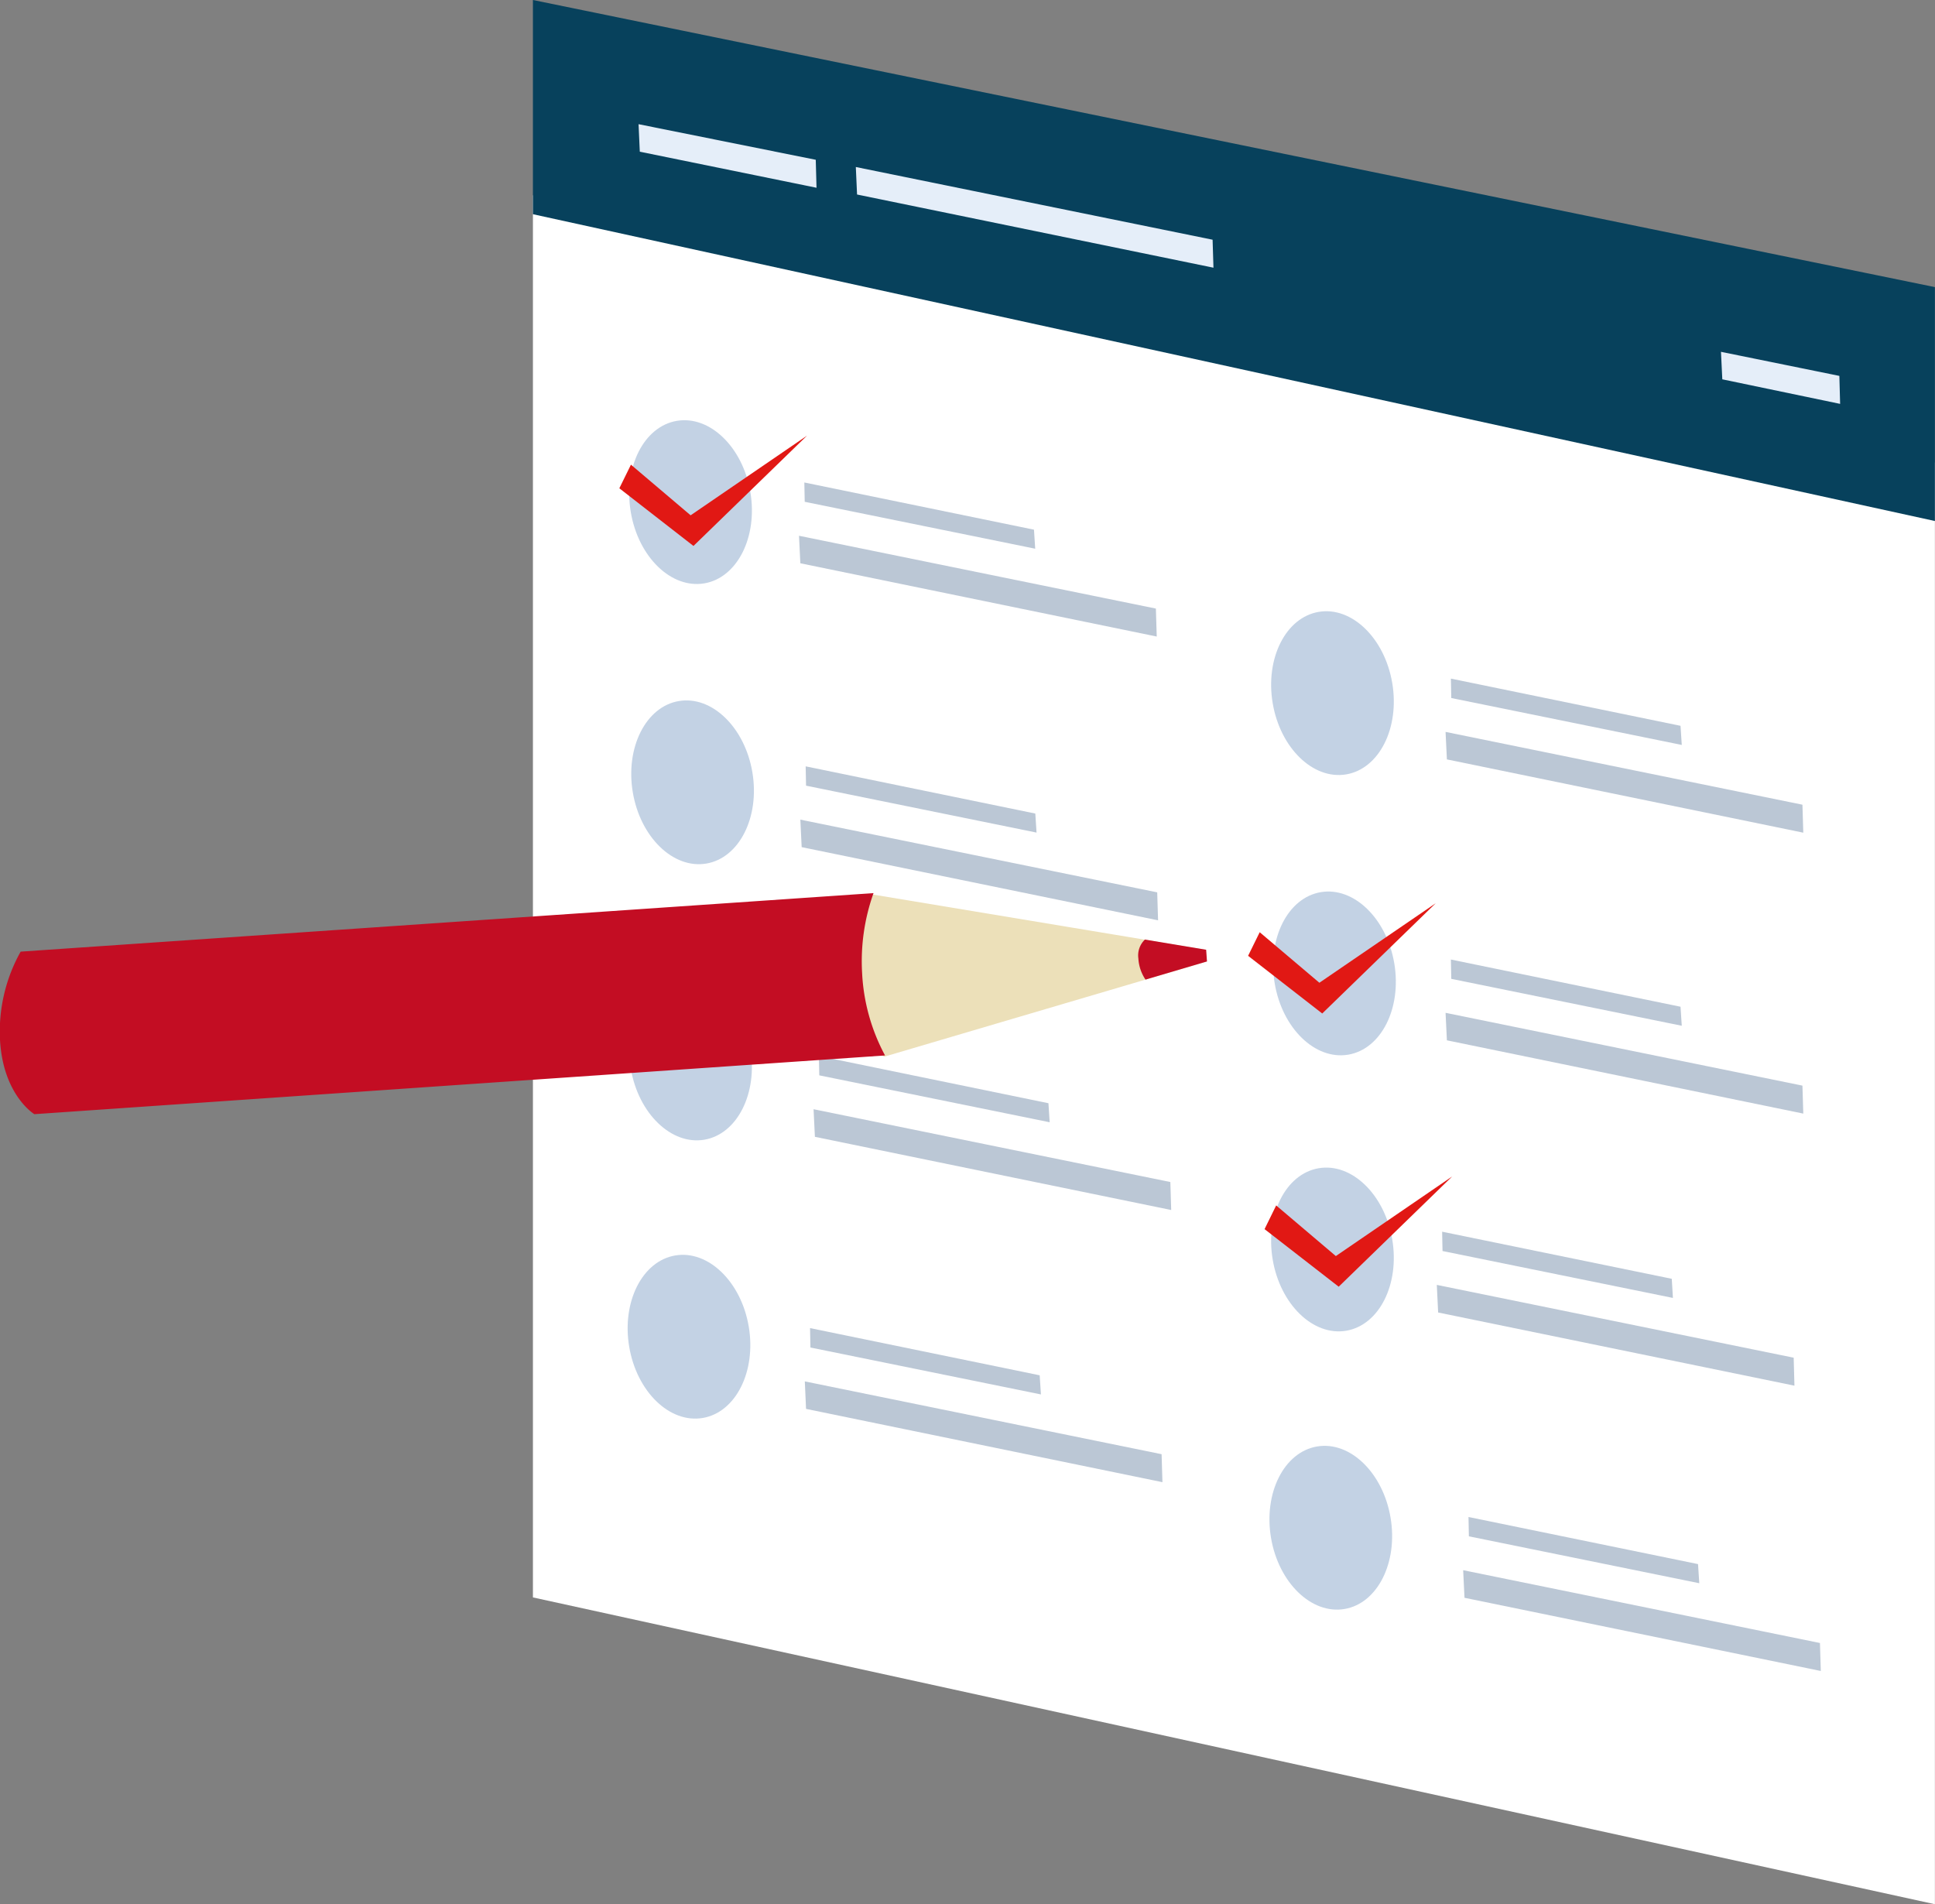 <svg id="レイヤー_10" data-name="レイヤー 10" xmlns="http://www.w3.org/2000/svg" viewBox="0 0 203.33 200.1"><rect x="0" y="0" width="203.33" height="200.1" fill="#808080" stroke="none"/><defs><style>.cls-1{fill:#fff;}.cls-2{fill:#07415c;}.cls-3{fill:#c3d2e4;}.cls-4{fill:#bbc7d5;}.cls-5{fill:#e11814;}.cls-6{fill:#e5eef9;}.cls-7{fill:#ece0b9;}.cls-8{fill:#c30d23;}</style></defs><title>contact_ex_ico6</title><polygon class="cls-1" points="203.32 200.1 56 167.86 56 20.52 203.32 48.61 203.32 200.1"/><polygon class="cls-2" points="203.32 54.75 56 22.51 56 0 203.32 30.17 203.32 54.75"/><ellipse class="cls-3" cx="72.57" cy="52.76" rx="6.37" ry="8.66" transform="translate(-7.78 12.83) rotate(-9.59)"/><ellipse class="cls-3" cx="72.78" cy="82.2" rx="6.37" ry="8.66" transform="translate(-12.68 13.28) rotate(-9.59)"/><ellipse class="cls-3" cx="72.57" cy="111.22" rx="6.37" ry="8.66" transform="translate(-17.52 13.65) rotate(-9.59)"/><ellipse class="cls-3" cx="72.4" cy="140.46" rx="6.37" ry="8.66" transform="translate(-22.39 14.03) rotate(-9.59)"/><ellipse class="cls-3" cx="140.02" cy="72.83" rx="6.37" ry="8.66" transform="translate(-10.18 24.35) rotate(-9.59)"/><ellipse class="cls-3" cx="140.23" cy="102.28" rx="6.37" ry="8.66" transform="translate(-15.08 24.8) rotate(-9.59)"/><ellipse class="cls-3" cx="140.02" cy="131.29" rx="6.37" ry="8.66" transform="translate(-19.92 25.17) rotate(-9.59)"/><ellipse class="cls-3" cx="139.85" cy="160.53" rx="6.37" ry="8.66" transform="translate(-24.8 25.55) rotate(-9.59)"/><polygon class="cls-4" points="108.78 57.66 84.56 52.73 84.52 50.7 108.65 55.66 108.78 57.66"/><polygon class="cls-4" points="121.55 66.89 84.1 59.19 83.96 56.3 121.46 63.95 121.55 66.89"/><polygon class="cls-4" points="108.92 87.49 84.7 82.56 84.66 80.53 108.79 85.49 108.92 87.49"/><polygon class="cls-4" points="121.69 96.71 84.24 89.02 84.1 86.13 121.6 93.77 121.69 96.71"/><polygon class="cls-4" points="110.3 117.93 86.09 113 86.05 110.97 110.17 115.93 110.3 117.93"/><polygon class="cls-4" points="123.07 127.15 85.63 119.46 85.49 116.56 122.98 124.21 123.07 127.15"/><polygon class="cls-4" points="109.38 146.53 85.16 141.6 85.12 139.56 109.25 144.52 109.38 146.53"/><polygon class="cls-4" points="122.15 155.75 84.7 148.05 84.57 145.16 122.06 152.81 122.15 155.75"/><polygon class="cls-4" points="176.72 78.28 152.5 73.35 152.46 71.31 176.59 76.27 176.72 78.28"/><polygon class="cls-4" points="189.49 87.5 152.04 79.8 151.9 76.91 189.4 84.56 189.49 87.5"/><polygon class="cls-4" points="176.72 107.79 152.5 102.86 152.46 100.83 176.59 105.79 176.72 107.79"/><polygon class="cls-4" points="189.49 117.02 152.04 109.32 151.9 106.43 189.4 114.08 189.49 117.02"/><polygon class="cls-4" points="175.79 136.39 151.58 131.46 151.54 129.43 175.67 134.38 175.79 136.39"/><polygon class="cls-4" points="188.56 145.61 151.12 137.92 150.98 135.02 188.48 142.67 188.56 145.61"/><polygon class="cls-4" points="178.56 166.37 154.35 161.44 154.31 159.41 178.43 164.36 178.56 166.37"/><polygon class="cls-4" points="191.33 175.59 153.89 167.9 153.75 165 191.24 172.65 191.33 175.59"/><polygon class="cls-5" points="72.87 57.37 65.08 51.31 66.3 48.83 72.57 54.15 84.8 45.78 72.87 57.37"/><polygon class="cls-5" points="138.94 106.5 131.15 100.44 132.37 97.96 138.64 103.27 150.87 94.91 138.94 106.5"/><polygon class="cls-5" points="140.67 135.21 132.88 129.16 134.1 126.67 140.37 131.99 152.6 123.62 140.67 135.21"/><polygon class="cls-6" points="85.8 19.73 67.23 15.94 67.1 13.05 85.72 16.79 85.8 19.73"/><polygon class="cls-6" points="127.51 28.13 90.06 20.44 89.93 17.55 127.42 25.19 127.51 28.13"/><polygon class="cls-6" points="193.36 42.44 180.98 39.86 180.84 36.97 193.28 39.5 193.36 42.44"/><path class="cls-7" d="M91.72,94l35,5.81.09,1.23-33.9,10s-5.15-2.4-5.88-4.14-1.37-8.62-.08-9.54Z" transform="translate(0)"/><path class="cls-8" d="M3.61,117.08,93,110.91a20.38,20.38,0,0,1-2.41-8.68,21.35,21.35,0,0,1,1.2-8.38L2.17,100A17.2,17.2,0,0,0,0,109.28C.33,115.11,3.61,117.08,3.61,117.08Z" transform="translate(0)"/><path class="cls-8" d="M120.31,98.73l6.43,1.07.09,1.23-6.46,1.91a4.4,4.4,0,0,1-.75-2.22A2.3,2.3,0,0,1,120.31,98.73Z" transform="translate(0)"/></svg>